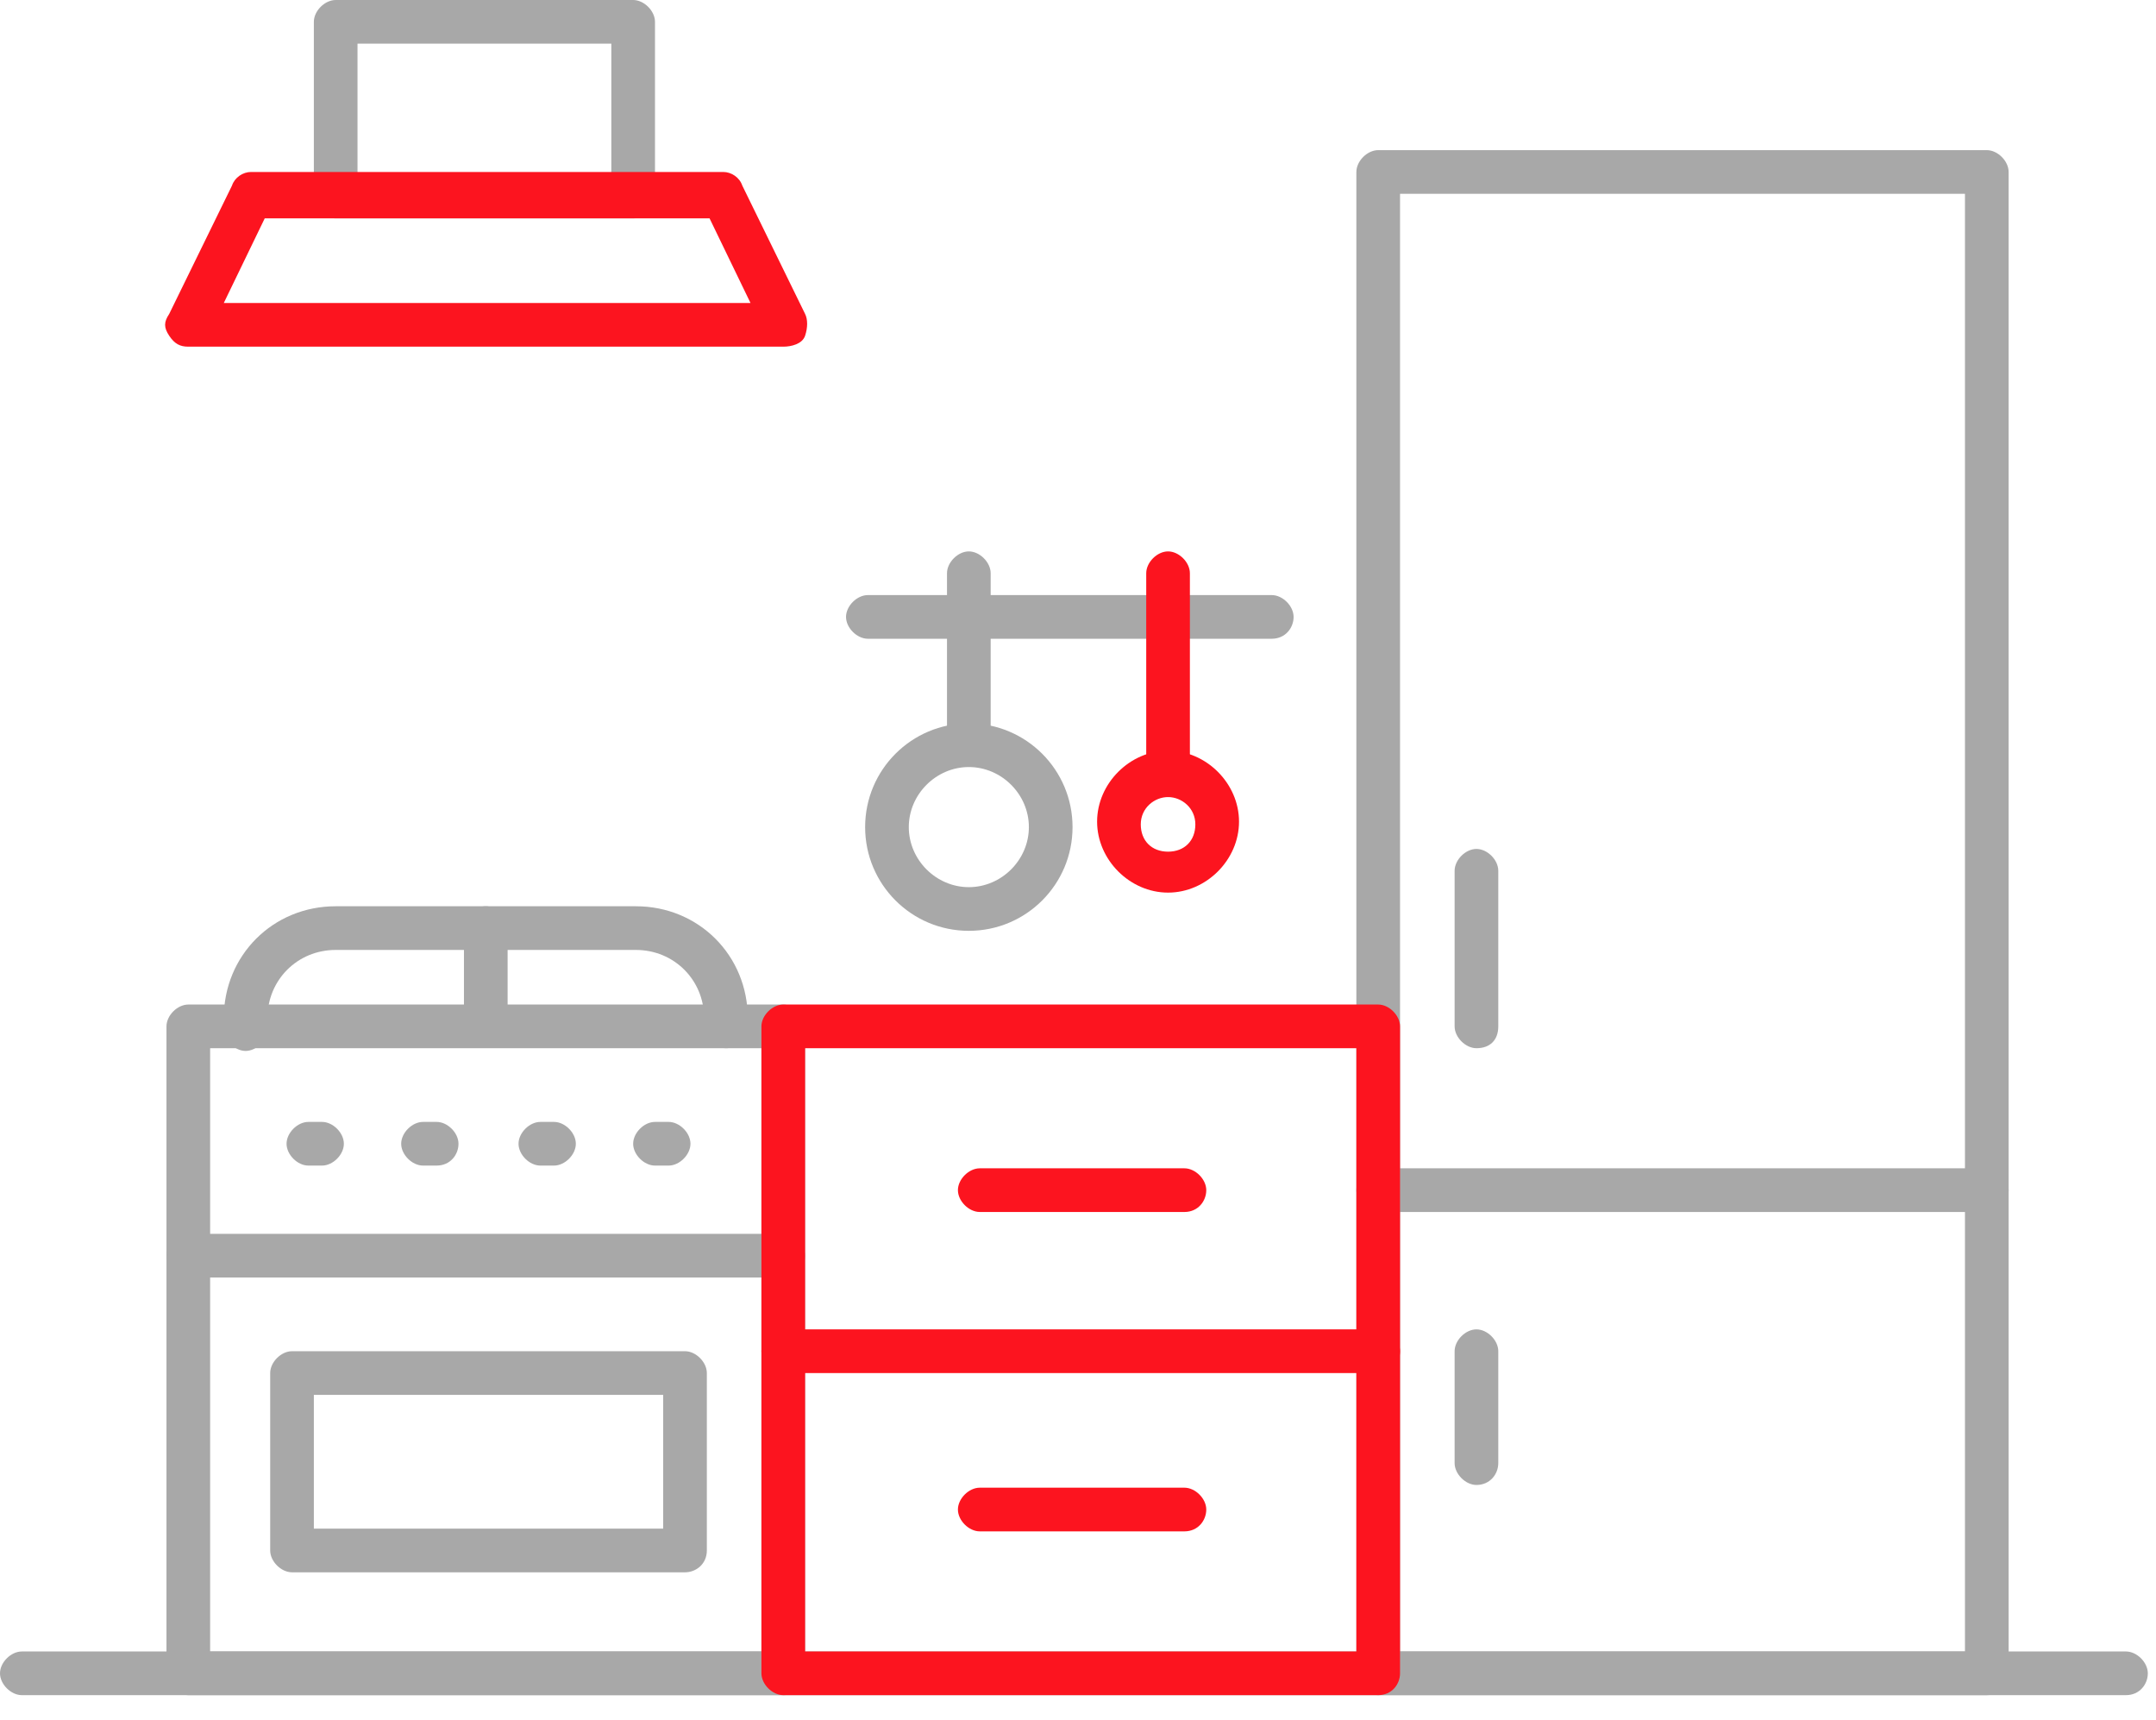 <svg width="79" height="63" viewBox="0 0 79 63" fill="none" xmlns="http://www.w3.org/2000/svg">
<path d="M26.6 38.4C26.2 38.4 25.8 38 25.8 37.6V37.3C25.8 35.9 24.7 34.8 23.3 34.8H12.3C10.9 34.8 9.8 35.9 9.8 37.3V37.7C9.8 38.1 9.4 38.5 9 38.5C8.6 38.5 8.2 38.1 8.2 37.7V37.3C8.2 35 10 33.2 12.3 33.2H23.3C25.6 33.2 27.4 35 27.4 37.3V37.7C27.4 38.1 27 38.4 26.6 38.4Z" fill="#A8A8A8"/>
<path d="M17.8 37.7C17.4 37.7 17 37.3 17 36.9V34C17 33.6 17.4 33.2 17.8 33.2C18.2 33.2 18.6 33.6 18.6 34V36.9C18.6 37.3 18.2 37.7 17.8 37.7Z" fill="#A8A8A8"/>
<path d="M23.2 8H12.3C11.9 8 11.5 7.6 11.5 7.2V0.8C11.5 0.4 11.9 0 12.3 0H23.2C23.6 0 24 0.4 24 0.8V7.2C24 7.6 23.7 8 23.2 8ZM13.1 6.4H22.4V1.6H13.1V6.4Z" fill="#A8A8A8"/>
<path d="M28.7 12.7H6.9C6.6 12.7 6.4 12.6 6.2 12.3C6 12 6 11.8 6.2 11.5L8.5 6.8C8.6 6.5 8.9 6.3 9.2 6.3H26.5C26.8 6.3 27.1 6.5 27.2 6.8L29.5 11.5C29.6 11.7 29.6 12 29.5 12.3C29.4 12.6 29 12.7 28.7 12.7ZM8.2 11.1H27.5L26 8H9.7L8.2 11.1Z" fill="#FC141F"/>
<path d="M28.7 62.1H6.9C6.5 62.1 6.1 61.7 6.1 61.3V37.6C6.1 37.2 6.5 36.8 6.9 36.8H28.7C29.1 36.8 29.5 37.2 29.5 37.6V61.3C29.5 61.7 29.2 62.1 28.7 62.1ZM7.7 60.5H27.9V38.4H7.7V60.5Z" fill="#A8A8A8"/>
<path d="M28.7 46.8H6.9C6.5 46.8 6.1 46.4 6.1 46C6.1 45.6 6.5 45.2 6.9 45.2H28.7C29.1 45.2 29.5 45.6 29.5 46C29.5 46.4 29.2 46.8 28.7 46.8Z" fill="#A8A8A8"/>
<path d="M11.8 42.7H11.3C10.9 42.7 10.5 42.3 10.5 41.9C10.5 41.5 10.9 41.1 11.3 41.1H11.8C12.2 41.1 12.6 41.5 12.6 41.9C12.6 42.3 12.2 42.7 11.8 42.7Z" fill="#A8A8A8"/>
<path d="M16 42.7H15.5C15.1 42.7 14.7 42.3 14.7 41.9C14.7 41.5 15.1 41.1 15.5 41.1H16C16.4 41.1 16.8 41.5 16.8 41.9C16.8 42.3 16.5 42.7 16 42.7Z" fill="#A8A8A8"/>
<path d="M20.3 42.7H19.8C19.4 42.7 19 42.3 19 41.9C19 41.5 19.4 41.1 19.8 41.1H20.3C20.7 41.1 21.1 41.5 21.1 41.9C21.1 42.3 20.7 42.7 20.3 42.7Z" fill="#A8A8A8"/>
<path d="M24.5 42.7H24C23.6 42.7 23.2 42.3 23.2 41.9C23.2 41.5 23.6 41.1 24 41.1H24.5C24.9 41.1 25.3 41.5 25.3 41.9C25.3 42.3 24.9 42.7 24.5 42.7Z" fill="#A8A8A8"/>
<path d="M25.1 57.6H10.7C10.3 57.6 9.9 57.2 9.9 56.8V50.3C9.9 49.9 10.3 49.5 10.7 49.5H25.1C25.5 49.5 25.9 49.9 25.9 50.3V56.8C25.9 57.3 25.5 57.6 25.1 57.6ZM11.5 56H24.3V51.1H11.5V56Z" fill="#A8A8A8"/>
<path d="M46.6 23.4H31.8C31.4 23.4 31 23 31 22.6C31 22.2 31.4 21.8 31.8 21.8H46.6C47 21.8 47.4 22.2 47.4 22.6C47.4 23 47.1 23.4 46.6 23.4Z" fill="#A8A8A8"/>
<path d="M42.8 29.2C42.4 29.2 42 28.8 42 28.4V21C42 20.6 42.4 20.2 42.8 20.2C43.2 20.2 43.6 20.6 43.6 21V28.4C43.6 28.8 43.3 29.2 42.8 29.2Z" fill="#FC141F"/>
<path d="M35.5 28C35.1 28 34.7 27.6 34.7 27.2V21C34.7 20.6 35.1 20.2 35.5 20.2C35.9 20.2 36.3 20.6 36.3 21V27.2C36.3 27.6 36 28 35.5 28Z" fill="#A8A8A8"/>
<path d="M42.8 32.7C41.4 32.7 40.2 31.5 40.2 30.1C40.2 28.7 41.4 27.5 42.8 27.5C44.2 27.5 45.4 28.7 45.4 30.1C45.4 31.5 44.2 32.7 42.8 32.7ZM42.8 29.2C42.3 29.2 41.8 29.6 41.8 30.2C41.8 30.8 42.2 31.2 42.8 31.2C43.4 31.2 43.8 30.8 43.8 30.2C43.8 29.6 43.3 29.2 42.8 29.2Z" fill="#FC141F"/>
<path d="M35.5 34.1C33.4 34.1 31.7 32.4 31.7 30.3C31.7 28.2 33.4 26.5 35.5 26.5C37.6 26.5 39.3 28.2 39.3 30.3C39.3 32.4 37.6 34.1 35.5 34.1ZM35.5 28.1C34.3 28.1 33.3 29.1 33.3 30.3C33.3 31.5 34.3 32.5 35.5 32.5C36.7 32.5 37.7 31.5 37.7 30.3C37.7 29.1 36.7 28.1 35.5 28.1Z" fill="#A8A8A8"/>
<path d="M77.9 62.1H0.8C0.4 62.1 0 61.7 0 61.3C0 60.9 0.4 60.5 0.8 60.5H77.9C78.3 60.5 78.7 60.9 78.7 61.3C78.7 61.7 78.4 62.1 77.9 62.1Z" fill="#A8A8A8"/>
<path d="M72.8 62.1H50.5C50.1 62.1 49.7 61.7 49.7 61.3V6.3C49.7 5.9 50.1 5.5 50.5 5.5H72.8C73.2 5.5 73.6 5.9 73.6 6.3V61.3C73.6 61.7 73.3 62.1 72.8 62.1ZM51.3 60.5H72V7.1H51.3V60.5Z" fill="#A8A8A8"/>
<path d="M72.8 44.4H50.5C50.1 44.4 49.7 44 49.7 43.6C49.7 43.2 50.1 42.8 50.5 42.8H72.8C73.2 42.8 73.6 43.2 73.6 43.6C73.6 44 73.3 44.4 72.8 44.4Z" fill="#A8A8A8"/>
<path d="M54.1 38.4C53.7 38.4 53.3 38 53.3 37.6V31.9C53.3 31.5 53.7 31.1 54.1 31.1C54.5 31.1 54.9 31.5 54.9 31.9V37.6C54.9 38.1 54.6 38.4 54.1 38.4Z" fill="#A8A8A8"/>
<path d="M54.1 54.4C53.7 54.4 53.3 54 53.3 53.6V49.5C53.3 49.1 53.7 48.7 54.1 48.7C54.5 48.7 54.9 49.1 54.9 49.5V53.6C54.9 54 54.6 54.4 54.1 54.4Z" fill="#A8A8A8"/>
<path d="M50.5 62.1H28.7C28.3 62.1 27.9 61.7 27.9 61.3V37.6C27.9 37.2 28.3 36.8 28.7 36.8H50.5C50.9 36.8 51.3 37.2 51.3 37.6V61.3C51.3 61.7 51 62.1 50.5 62.1ZM29.5 60.5H49.7V38.4H29.5V60.5Z" fill="#FC141F"/>
<path d="M50.5 50.3H28.7C28.3 50.3 27.9 49.9 27.9 49.5C27.9 49.1 28.3 48.7 28.7 48.7H50.5C50.9 48.7 51.3 49.1 51.3 49.5C51.3 49.9 51 50.3 50.5 50.3Z" fill="#FC141F"/>
<path d="M43.4 44.4H35.9C35.5 44.4 35.1 44 35.1 43.6C35.1 43.2 35.5 42.8 35.9 42.8H43.4C43.8 42.8 44.2 43.2 44.2 43.6C44.2 44 43.9 44.4 43.4 44.4Z" fill="#FC141F"/>
<path d="M43.4 56.1H35.9C35.5 56.1 35.1 55.7 35.1 55.3C35.1 54.9 35.5 54.5 35.9 54.5H43.4C43.8 54.5 44.2 54.9 44.2 55.3C44.2 55.7 43.9 56.1 43.4 56.1Z" fill="#FC141F"/>
</svg>
